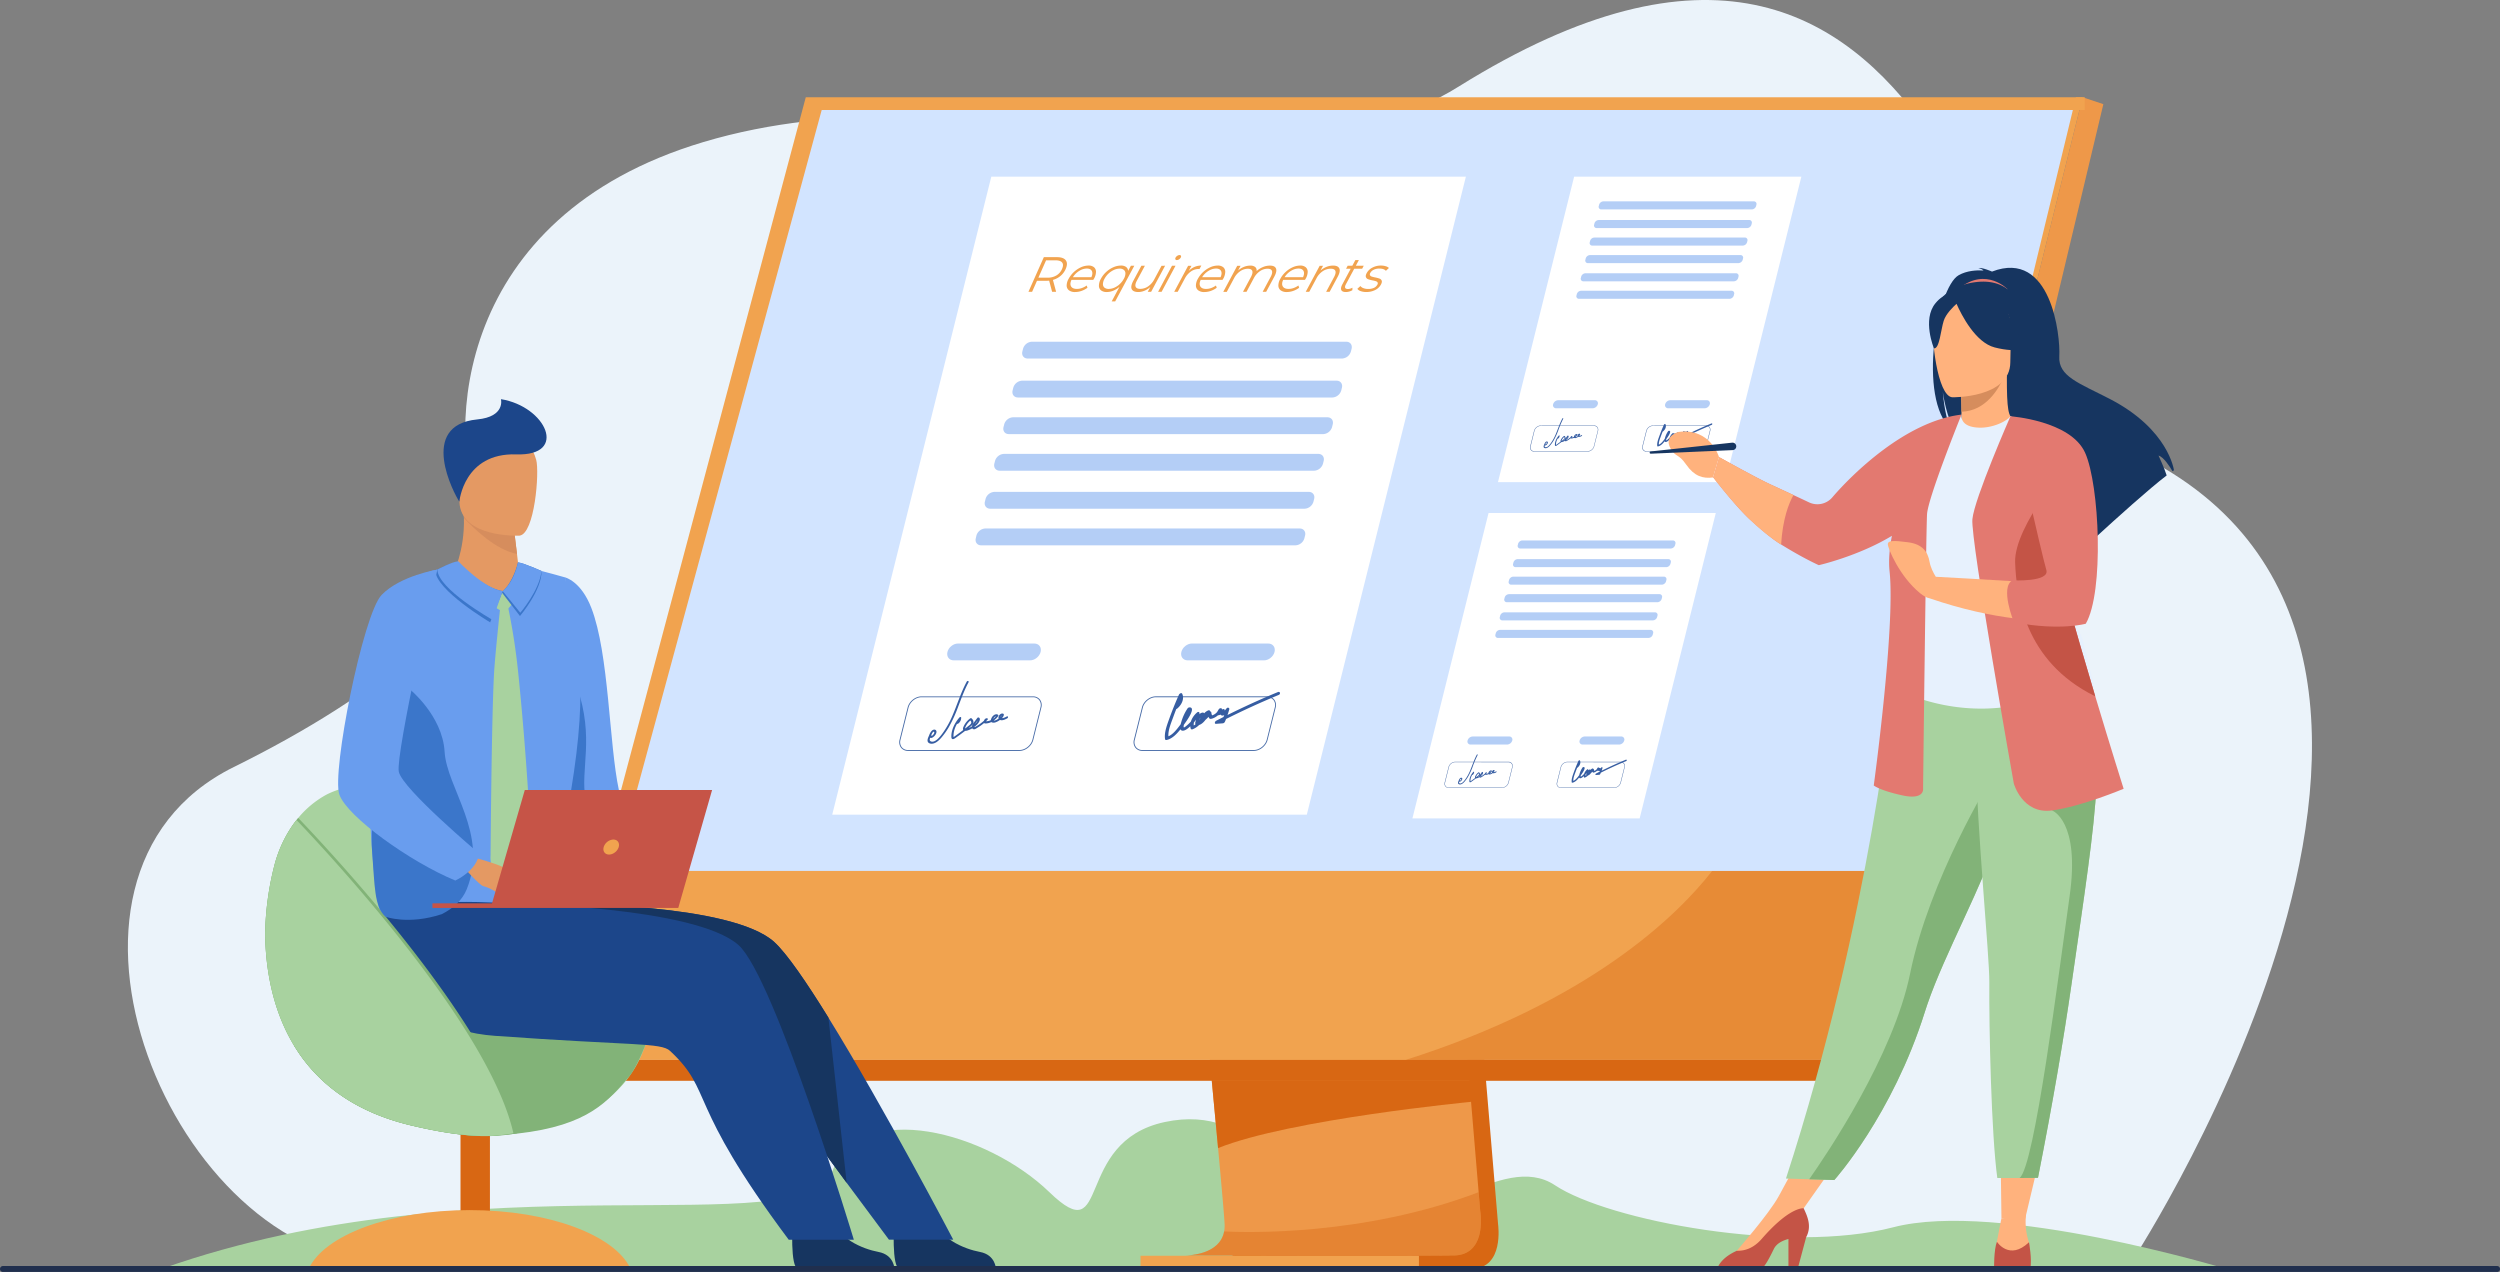 <svg xmlns="http://www.w3.org/2000/svg" viewBox="0 0 2526.66 1285.51"><rect x="0" y="0" width="2526.66" height="1285.51" fill="#808080" stroke="none"/><defs><style>.cls-1{fill:#ebf3fa;}.cls-2{fill:#a8d29f;}.cls-3,.cls-6{fill:#d86713;}.cls-4{fill:#ee9849;}.cls-5{fill:#f1a34f;}.cls-6{opacity:0.4;}.cls-7{fill:#d2e4ff;}.cls-8{fill:#fff;}.cls-9{opacity:0.5;}.cls-10{fill:#699dee;}.cls-11{fill:#476ba7;}.cls-12{fill:#365da2;}.cls-13{fill:#163560;}.cls-14{fill:#3b76ca;}.cls-15{fill:#82b378;}.cls-16{fill:#e49963;}.cls-17{fill:#1c468a;}.cls-18{fill:#c65447;}.cls-19{fill:#d68d5d;}.cls-20{fill:#ffb27d;}.cls-21{fill:#e37970;}.cls-22{fill:#e7f1fd;}.cls-23{fill:#5f9aa8;}.cls-24{fill:#c45446;}.cls-25{fill:#202f4e;}</style></defs><g id="Layer_2" data-name="Layer 2"><g id="Layer_1-2" data-name="Layer 1"><path class="cls-1" d="M2156,1272.65s423.29-649.61-26.1-827.27c-113.2-44.75-152.69-671.29-655.49-358-200,124.58-487.88-26.18-763.61,56.22-253.22,75.68-259,294-227,372.56,35,85.87-104.52,188.53-247.4,259C12.3,885.79,177.1,1274.49,388.82,1276.35S2156,1272.65,2156,1272.65Z"></path><path class="cls-2" d="M163.6,1282.29h2086s-230.23-69.6-336.13-41.94-287.91-6.55-341.89-42.45-131.22,51.79-201.6,29.94S1270.71,1114,1177.16,1134s-53.61,131.77-116.58,70.88-190-95.17-219.47-21S485.6,1168.59,163.6,1282.29Z"></path><path class="cls-3" d="M1452.06,499.72l62,737.72s6.5,44.72-26.76,44.8c-54.69.13-272.22,0-272.22,0s41.16-9.31,40.66-30.26c-.59-24.69-72.52-759.24-72.52-759.24Z"></path><path class="cls-4" d="M1469.26,1268.85c-53.26.68-261,0-271.79,0,4,0,35.3-.77,39.72-24.28a32.06,32.06,0,0,0,.52-6c0-4.6-2.55-33.79-6.65-78.27-3.67-39.89-8.61-92.06-14.14-149.8-21.43-223.78-51.73-531.18-51.73-531.18l268.8,7,44.08,524.2,8.61,102.31,7.73,92,1.62,19.18S1503.61,1268.42,1469.26,1268.85Z"></path><polygon class="cls-5" points="2104.84 98.28 1953.71 705.33 1933.02 788.47 1862.63 1071.21 554.93 1071.21 814.37 98.28 2104.84 98.28"></polygon><polygon class="cls-4" points="2104.84 98.28 2125.79 105.26 1890.48 1092.34 1862.63 1071.22 2104.84 98.28"></polygon><polygon class="cls-3" points="1890.48 1092.34 590.82 1092.34 554.93 1071.22 1862.63 1071.22 1890.48 1092.34"></polygon><rect class="cls-5" x="1152.68" y="1269.15" width="281.39" height="13.37"></rect><path class="cls-3" d="M1488.44,1091.91l-1.76,20.93-.07.77s-182.79,17.52-255.55,46.72c-1.84-20-4-43.09-6.39-68.42Z"></path><path class="cls-6" d="M1469.26,1268.85c-53.26.68-261,0-271.79,0,4,0,35.3-.77,39.72-24.28,21.39,1.1,140.37,4.9,257.22-39.69l1.62,19.18S1503.61,1268.42,1469.26,1268.85Z"></path><path class="cls-6" d="M1908.48,880.22l-47.55,191H1420.66c186.16-59.14,274.28-145.66,309.79-191Z"></path><polygon class="cls-7" points="2094.98 111.14 1908.48 880.22 621.47 880.22 830.47 111.14 2094.98 111.14"></polygon><polygon class="cls-5" points="605.56 880.22 621.47 880.22 618.29 891.94 602.89 890.2 605.56 880.22"></polygon><polygon class="cls-5" points="2106.93 98.27 2106.93 111.14 2094.98 111.14 2098.1 98.27 2106.93 98.27"></polygon><polygon class="cls-8" points="841.11 823.33 1320.75 823.33 1481.51 178.57 1001.87 178.57 841.11 823.33"></polygon><g class="cls-9"><path class="cls-10" d="M1010.38,475.74h317.73a9.83,9.83,0,0,0,9-7.16l.67-2.69c1-3.94-1.44-7.16-5.38-7.16H1014.62a9.81,9.81,0,0,0-9,7.16l-.67,2.69C1004,472.51,1006.44,475.74,1010.38,475.74Z"></path><path class="cls-10" d="M1038.65,362.36h317.73a9.8,9.8,0,0,0,8.94-7.16l.67-2.68c1-3.94-1.43-7.16-5.37-7.16H1042.88a9.81,9.81,0,0,0-8.94,7.16l-.67,2.68C1032.29,359.14,1034.71,362.36,1038.65,362.36Z"></path><path class="cls-10" d="M1028.83,401.74h317.73a9.82,9.82,0,0,0,9-7.16l.66-2.68c1-3.94-1.43-7.16-5.37-7.16H1033.07a9.81,9.81,0,0,0-9,7.16l-.67,2.68C1022.47,398.52,1024.89,401.74,1028.83,401.74Z"></path><path class="cls-10" d="M1019.6,438.74h317.74a9.81,9.81,0,0,0,8.94-7.16l.67-2.68c1-3.94-1.44-7.16-5.37-7.16H1023.84a9.8,9.8,0,0,0-8.94,7.16l-.67,2.68C1013.24,435.52,1015.66,438.74,1019.6,438.74Z"></path><path class="cls-10" d="M991.58,551.14h317.73a9.83,9.83,0,0,0,9-7.16l.67-2.69c1-3.94-1.44-7.16-5.38-7.16H995.82a9.81,9.81,0,0,0-9,7.16L986.2,544C985.22,547.91,987.64,551.14,991.58,551.14Z"></path><path class="cls-10" d="M1000.8,514.14h317.74a9.81,9.81,0,0,0,8.94-7.16l.67-2.69c1-3.93-1.44-7.16-5.37-7.16H1005a9.81,9.81,0,0,0-8.94,7.16l-.67,2.69C994.45,510.92,996.86,514.14,1000.8,514.14Z"></path><path class="cls-10" d="M963.93,667.4h77.17c4.68,0,9.46-3.83,10.63-8.51h0c1.16-4.67-1.71-8.5-6.39-8.5H968.17c-4.67,0-9.45,3.83-10.62,8.5h0C956.38,663.57,959.26,667.4,963.93,667.4Z"></path><path class="cls-10" d="M1200.35,667.4h77.17c4.67,0,9.45-3.83,10.62-8.51h0c1.17-4.67-1.71-8.5-6.38-8.5h-77.17c-4.68,0-9.46,3.83-10.63,8.5h0C1192.8,663.57,1195.67,667.4,1200.35,667.4Z"></path></g><path class="cls-11" d="M1030.32,758.92H917.78a8.81,8.81,0,0,1-7.14-3.25,9.31,9.31,0,0,1-1.44-8.16L917.31,715c1.54-6.17,7.81-11.19,14-11.19h112.54A8.81,8.81,0,0,1,1051,707a9.31,9.31,0,0,1,1.44,8.16l-8.11,32.55C1042.77,753.9,1036.5,758.92,1030.32,758.92Zm-99-54.24c-5.79,0-11.67,4.71-13.11,10.5l-8.12,32.55a8.43,8.43,0,0,0,1.29,7.39,7.91,7.91,0,0,0,6.42,2.89h112.54c5.79,0,11.67-4.71,13.11-10.5l8.12-32.54a8.42,8.42,0,0,0-1.29-7.39,7.9,7.9,0,0,0-6.42-2.9Z"></path><path class="cls-11" d="M1267.13,758.92H1154.59a8.79,8.79,0,0,1-7.13-3.25,9.28,9.28,0,0,1-1.45-8.16l8.11-32.54c1.54-6.17,7.82-11.19,14-11.19h112.55a8.79,8.79,0,0,1,7.13,3.24,9.31,9.31,0,0,1,1.45,8.16l-8.12,32.55C1279.59,753.9,1273.31,758.92,1267.13,758.92Zm-99-54.24c-5.78,0-11.67,4.71-13.11,10.5l-8.11,32.55a8.43,8.43,0,0,0,1.28,7.39,7.92,7.92,0,0,0,6.42,2.89h112.54c5.79,0,11.67-4.71,13.12-10.5l8.11-32.54a8.42,8.42,0,0,0-1.28-7.39,7.9,7.9,0,0,0-6.42-2.9Z"></path><path class="cls-12" d="M1291.5,699.46q-25.63,10.59-50.9,23.15c.67-1.89,1.27-3.77,1.8-5.66.42-1.52-1.62-2.53-2.89-.86-.56.74-1.15,1.44-1.78,2.12.42-1.36-1.18-2.12-2.56-1.12a2.43,2.43,0,0,0-.25.2c.66-1.82-2.18-2.1-3.24-.33l-1.58,2.64A11,11,0,0,1,1225,723a8.39,8.39,0,0,1-.75-2.83A1.25,1.25,0,0,0,1223,719c0-.93-.87-1.48-2.11-.93a11.66,11.66,0,0,0-3.88,2.86c-.84-1.58-3.54-.45-5,1.06l.12-.25c.68-1.47-.59-3.13-2.3-1.66a20.65,20.65,0,0,0-6.29,9.22,37.17,37.17,0,0,1-3.22,3.18c-.56.48-3.17,2.89-3.77,2.68s-.27-1.69,0-2.75l.28-.39c2.16-3,12.62-17.23,5.25-17.1a2.63,2.63,0,0,0-2,1.25,48.83,48.83,0,0,0-6,12.86c-.24.84-.58,1.91-.85,3-.22.29-.43.58-.65.86-2.93,3.84-7,9.37-11.71,11.26-.44-6,2.59-13.11,4.88-19.42,1-2.72,2-5.43,3.09-8.15a2.18,2.18,0,0,0,1-.53c5.12-4.31,7.21-10.7,4.89-15-.66-1.24-2.71-.11-3.29,1.2q-5.3,11.88-9.6,23.83c-2.53,7.06-5.4,14.52-4.35,21,.11.69.92,1,1.66.78,5.41-1.17,10.12-6,13.92-10.79a2.22,2.22,0,0,0,1.48,1.31c2.51.75,6-2,8.42-4.39a10.43,10.43,0,0,0,.44,2.38c.27.82,1.13,1,2.13.6a19.39,19.39,0,0,0,6.37-4.25c2.44-.75,4.58-2.77,6.37-5.11a35.68,35.68,0,0,0,3.14-3.13,4.94,4.94,0,0,0,.87,1.6c.92,1,3.24.1,4.72-.58a15.85,15.85,0,0,0,3.89-2.55,7.82,7.82,0,0,0,2.68-.73,2.32,2.32,0,0,0,.63.66,2.77,2.77,0,0,0,3.09-.29c-.24.68-.49,1.37-.75,2.06q-3.68,1.84-7.35,3.75c-1.61.83-2,3.3-.18,3.16l6.74-.51a2.68,2.68,0,0,0,2.26-1.7c.4-.9.77-1.8,1.14-2.7q26.37-13.22,53.21-24.31C1294.54,701.45,1293.78,698.52,1291.5,699.46Zm-78.32,25.86a11.1,11.1,0,0,1-.55,1.41c-.16.31-.33.63-.51.94A11.72,11.72,0,0,1,1213.18,725.32Zm-5,4.21a4.27,4.27,0,0,0,0,2.57,17,17,0,0,1-1.69,1.11,9.9,9.9,0,0,1,.19-3.14c.78-.92,1.51-1.87,2.19-2.84A18.3,18.3,0,0,0,1208.23,729.53Z"></path><path class="cls-12" d="M977,689c-6.05,11.25-9.44,22.79-14.36,34.18a91,91,0,0,1-8.88,16.32c-2.55,3.65-8.12,11.57-12.83,9.86-1.18-.43-1.5-1.44-1.12-2.81.08-.31.19-.62.3-.93a2.59,2.59,0,0,0,2.44-.29,8.77,8.77,0,0,0,3.48-3.87c.71-1.53.59-3.12-.64-3.8s-2.7-.07-3.84,1.08a12.82,12.82,0,0,0-2.46,4.35c-.76,1.79-1.77,3.74-1.66,5.47.17,2.6,3,3.52,5.71,2.92,3.33-.73,6.28-3.64,8.52-6.29a73.42,73.42,0,0,0,7-9.84,136.29,136.29,0,0,0,9.74-21.19c3.16-8.22,6.12-16.51,10.47-24.6C979.51,688.22,977.67,687.66,977,689Zm-32.76,51.07c.21.8-.56,1.84-1.19,2.57a4,4,0,0,1-.72.71,2.62,2.62,0,0,1-.51.3l-.16,0a.68.68,0,0,0-.63-.36c.26-.59.54-1.18.81-1.74C942.18,740.73,943.76,738.38,944.19,740.05Z"></path><path class="cls-12" d="M1017.48,724.12a13.51,13.51,0,0,1-3.84,1.6,4,4,0,0,1-1,0,6.11,6.11,0,0,0,1.9-3c.22-1.63-1.57-2-3.1-1.17a4.66,4.66,0,0,0-2.32,3.51,2.28,2.28,0,0,0,.18,1.16c-1.31,1-3.57,2.25-5,2a18,18,0,0,0,4.57-4.51.93.93,0,0,0,.06-1c-.77-1-2.32-1.08-3.84-.3a7.73,7.73,0,0,0-3.3,4,5.92,5.92,0,0,0-.42,1.46,11.55,11.55,0,0,1-4.88,1.1v0c.51-.47,1-1,1.51-1.45.74-.74.29-1.49-.39-1.58-1.54-.21-2.69,1.11-3.14,2.45a46.22,46.22,0,0,1-7.73,5.6c-.68.39-1.61,1.19-2.07.69a23.74,23.74,0,0,0,3.14-2.78c1.86-2,3.7-5.46,1.5-6.67a1.29,1.29,0,0,0-1.56.38l-2.9,3.85a16.82,16.82,0,0,0-2.23,3.46,4.71,4.71,0,0,0-.32,1.21,20.65,20.65,0,0,1-3.06,1.58l-.26.11,1.7-1.37c1.6-1.3,3-2.83,3.13-4.64s-1-2.88-2-3.88c-.27-.28-.92-.14-1.33.16a21,21,0,0,0-6.87,8.83,3.46,3.46,0,0,0-.1,2.89q-4.12,3.15-8.35,6.15c-.3.21-1,.87-1.32.77s-.16-.73-.16-1a21.12,21.12,0,0,1,.13-2.36,23.58,23.58,0,0,1,1.29-5.29,28.13,28.13,0,0,1,2.15-4.56,1.13,1.13,0,0,0,1.17-.22,7.18,7.18,0,0,0,3-6.11c-.07-.74-1.26-.63-1.82,0-5.24,6-8.37,13.35-8.09,19.76.07,1.42.71,2.61,2.6,1.82a13.7,13.7,0,0,0,2.46-1.58c1-.73,2.06-1.47,3.08-2.22q2.88-2.1,5.72-4.28a9.59,9.59,0,0,0,3.39-.76,22.53,22.53,0,0,0,3.91-1.87,1.94,1.94,0,0,0,2.05,1c1-.1,2.46-1.15,3.42-1.73,1.14-.69,2.27-1.42,3.36-2.2s2.1-1.57,3.1-2.41c.23.32.63.42,1.32.44a11.69,11.69,0,0,0,2.89-.32,14.89,14.89,0,0,0,3.12-1.1,1.79,1.79,0,0,0,.51.36,5.66,5.66,0,0,0,4.22-.26,16,16,0,0,0,4-2.24,3.74,3.74,0,0,0,1.17.31c2,.22,4.14-.83,6.15-1.89C1019.32,725.21,1018.87,723.39,1017.48,724.12Zm-41.17,9.54a17.91,17.91,0,0,1,4.38-5.44c.78.86,1.48,2,.42,3.42a12.76,12.76,0,0,1-2.27,2c-.86.69-1.73,1.38-2.61,2.06l-.69.53C975.24,735.63,976,734.3,976.31,733.66Zm11.82-5.55a8.71,8.71,0,0,1-2.26,3.24l-.43.4C986.23,730.51,987.19,729.3,988.13,728.11Zm18.39-4.17a14.21,14.21,0,0,1-2.68,2.52C1004.39,725.25,1005.67,723.87,1006.52,723.94Zm5.05-.06c.13-.21.73-.88.63-.42a3.53,3.53,0,0,1-.85,1A1.54,1.54,0,0,1,1011.57,723.88Z"></path><path class="cls-5" d="M1063.32,294.89l-3-11.25a27.16,27.16,0,0,1-2.87.15h-9.4l-4.93,11.1h-3.7l15.55-35h13.1q6.71,0,9.08,3.2t-.11,8.8a19.19,19.19,0,0,1-5.15,6.93,20.39,20.39,0,0,1-7.74,4.07l3.22,12Zm4.41-16.55a14,14,0,0,0,5.61-6.45c1.26-2.83,1.31-5,.15-6.52s-3.47-2.28-6.94-2.28h-9.3l-7.8,17.55h9.3A17,17,0,0,0,1067.73,278.34Z"></path><path class="cls-5" d="M1104.92,282.84h-22c-1.26,2.73-1.4,4.94-.4,6.63s3,2.52,5.85,2.52a15.18,15.18,0,0,0,5-.87,20.28,20.28,0,0,0,4.93-2.58l.76,2.3a22.52,22.52,0,0,1-6.09,3.2,19.62,19.62,0,0,1-6.36,1.1,9.93,9.93,0,0,1-6.25-1.72,6.06,6.06,0,0,1-2.32-4.78,13.94,13.94,0,0,1,2-6.9,26.93,26.93,0,0,1,12.52-11.65,18.46,18.46,0,0,1,7.49-1.7,8.41,8.41,0,0,1,5.63,1.7,6,6,0,0,1,2,4.73,14.77,14.77,0,0,1-2.06,6.92Zm-14.26-9a19.57,19.57,0,0,0-6.32,6.32H1103q1.74-3.9.47-6.32t-5.13-2.43A14.36,14.36,0,0,0,1090.66,273.87Z"></path><path class="cls-5" d="M1146.39,268.59l-19.29,36h-3.55l7.85-14.65a23.4,23.4,0,0,1-6.3,3.88,17.34,17.34,0,0,1-6.49,1.32,9.11,9.11,0,0,1-5.83-1.67,5.92,5.92,0,0,1-2.14-4.73,14.59,14.59,0,0,1,2-7,26,26,0,0,1,5.43-6.95,25.58,25.58,0,0,1,7.23-4.72,19.13,19.13,0,0,1,7.6-1.68,8.49,8.49,0,0,1,5.17,1.4,5.25,5.25,0,0,1,2.08,4l2.79-5.2Zm-20.13,22.13a19.46,19.46,0,0,0,5.44-3.63,20.39,20.39,0,0,0,4.14-5.35,11.26,11.26,0,0,0,1.58-5.32,4.6,4.6,0,0,0-1.56-3.63,6.37,6.37,0,0,0-4.27-1.3,14,14,0,0,0-5.73,1.3,20.69,20.69,0,0,0-9.57,8.95,11.44,11.44,0,0,0-1.59,5.35,4.48,4.48,0,0,0,1.56,3.63,6.62,6.62,0,0,0,4.34,1.27A14.06,14.06,0,0,0,1126.26,290.72Z"></path><path class="cls-5" d="M1177.51,268.59l-14.09,26.3H1160l2.57-4.8a21,21,0,0,1-5.85,3.73,16.24,16.24,0,0,1-6.31,1.32c-3.43,0-5.63-1-6.58-2.87s-.44-4.73,1.54-8.43l8.17-15.25h3.55l-8,14.9q-2.24,4.15-1.33,6.3c.6,1.43,2.16,2.15,4.7,2.15a14,14,0,0,0,7.9-2.52,19.29,19.29,0,0,0,6.17-7l7.39-13.8Z"></path><path class="cls-5" d="M1187.93,262.09a2,2,0,0,1,.22-1.8,4.76,4.76,0,0,1,1.69-1.75,4.08,4.08,0,0,1,2.25-.75,1.46,1.46,0,0,1,1.46.73,1.82,1.82,0,0,1-.18,1.72,5,5,0,0,1-1.74,1.85,4.13,4.13,0,0,1-2.25.75A1.43,1.43,0,0,1,1187.93,262.09Zm-3.43,6.5h3.55L1174,294.89h-3.55Z"></path><path class="cls-5" d="M1207.3,269.74a17.4,17.4,0,0,1,6.85-1.35l-1.85,3.45-.83,0a13.67,13.67,0,0,0-7.86,2.55,19.7,19.7,0,0,0-6.18,7.15l-7.18,13.4h-3.55l14.09-26.3h3.4l-2.76,5.15A18.52,18.52,0,0,1,1207.3,269.74Z"></path><path class="cls-5" d="M1235.52,282.84h-22q-1.9,4.1-.4,6.63T1219,292a15.18,15.18,0,0,0,5-.87,20.47,20.47,0,0,0,4.93-2.58l.76,2.3a22.52,22.52,0,0,1-6.09,3.2,19.62,19.62,0,0,1-6.36,1.1,9.91,9.91,0,0,1-6.25-1.72,6.06,6.06,0,0,1-2.32-4.78,13.74,13.74,0,0,1,2-6.9,26.93,26.93,0,0,1,12.52-11.65,18.42,18.42,0,0,1,7.48-1.7,8.43,8.43,0,0,1,5.64,1.7,6,6,0,0,1,2,4.73,14.77,14.77,0,0,1-2.06,6.92Zm-14.27-9a19.64,19.64,0,0,0-6.31,6.32h18.65q1.74-3.9.46-6.32c-.85-1.62-2.55-2.43-5.12-2.43A14.42,14.42,0,0,0,1221.25,273.87Z"></path><path class="cls-5" d="M1289.54,271.24q1.31,2.85-1.67,8.4l-8.18,15.25h-3.55l8-14.9c1.46-2.73,1.92-4.82,1.37-6.25s-2-2.15-4.42-2.15a13.59,13.59,0,0,0-7.8,2.53,19.16,19.16,0,0,0-6.09,7l-7.39,13.8h-3.56l8-14.9c1.46-2.73,1.92-4.82,1.37-6.25s-2-2.15-4.47-2.15a13.64,13.64,0,0,0-7.78,2.53,19.11,19.11,0,0,0-6.11,7l-7.4,13.8h-3.55l14.1-26.3h3.4l-2.57,4.8a20.28,20.28,0,0,1,5.88-3.7,16.92,16.92,0,0,1,6.45-1.3,7.61,7.61,0,0,1,5,1.4,4.47,4.47,0,0,1,1.4,4.15,22,22,0,0,1,6.36-4.07,17.88,17.88,0,0,1,7-1.48Q1288.25,268.39,1289.54,271.24Z"></path><path class="cls-5" d="M1318.87,282.84h-22q-1.9,4.1-.4,6.63t5.85,2.52a15.12,15.12,0,0,0,5-.87,20.1,20.1,0,0,0,4.93-2.58l.77,2.3a22.81,22.81,0,0,1-6.09,3.2,19.62,19.62,0,0,1-6.36,1.1,9.91,9.91,0,0,1-6.25-1.72,6.06,6.06,0,0,1-2.32-4.78,13.74,13.74,0,0,1,2-6.9,25.81,25.81,0,0,1,5.37-6.9,26.21,26.21,0,0,1,7.15-4.75,18.42,18.42,0,0,1,7.48-1.7,8.43,8.43,0,0,1,5.64,1.7,6,6,0,0,1,2,4.73,14.77,14.77,0,0,1-2.06,6.92Zm-14.27-9a19.64,19.64,0,0,0-6.31,6.32h18.65q1.74-3.9.46-6.32t-5.12-2.43A14.39,14.39,0,0,0,1304.6,273.87Z"></path><path class="cls-5" d="M1353.58,271.27q1.38,2.87-1.56,8.37l-8.18,15.25h-3.55l8-14.9c1.46-2.73,1.9-4.82,1.3-6.25s-2.17-2.15-4.7-2.15a14.4,14.4,0,0,0-8.08,2.53,18.73,18.73,0,0,0-6.21,7l-7.4,13.8h-3.55l14.1-26.3h3.4l-2.6,4.85a20.84,20.84,0,0,1,6-3.72,17.61,17.61,0,0,1,6.68-1.33Q1352.21,268.39,1353.58,271.27Z"></path><path class="cls-5" d="M1366.78,293.29a12.94,12.94,0,0,1-6.54,1.85q-3.71,0-4.63-2c-.62-1.33-.28-3.22,1-5.65l8.52-15.9h-4.7l1.61-3h4.7l3.08-5.75h3.55l-3.08,5.75h8l-1.61,3h-8l-8.41,15.7c-.84,1.57-1.09,2.76-.74,3.58s1.25,1.22,2.71,1.22a8.49,8.49,0,0,0,2.32-.35,10.22,10.22,0,0,0,2.31-1Z"></path><path class="cls-5" d="M1375.15,294.22a6.63,6.63,0,0,1-3.33-2.33l3.1-2.8a6.66,6.66,0,0,0,3,2.13,12.73,12.73,0,0,0,4.76.82,13.59,13.59,0,0,0,5.92-1.12,7.34,7.34,0,0,0,3.43-3.18,2.26,2.26,0,0,0,.27-2.27,3.15,3.15,0,0,0-1.73-1.25,23.65,23.65,0,0,0-3.41-.83,30.54,30.54,0,0,1-4.49-1.22,3.61,3.61,0,0,1-2.19-2.13q-.57-1.5.85-4.15a13.41,13.41,0,0,1,5.64-5.4,18.15,18.15,0,0,1,8.78-2.1,16,16,0,0,1,4.74.68,7.58,7.58,0,0,1,3.25,1.77l-3.08,2.85q-2-2.25-6.54-2.25a12.65,12.65,0,0,0-5.77,1.2,7.64,7.64,0,0,0-3.42,3.15,2.53,2.53,0,0,0-.31,2.4,3,3,0,0,0,1.72,1.33,27.79,27.79,0,0,0,3.53.87,31.84,31.84,0,0,1,4.41,1.2,3.52,3.52,0,0,1,2.15,2.05c.38,1,.11,2.3-.8,4a13.06,13.06,0,0,1-5.81,5.48,19.59,19.59,0,0,1-9.06,2A15.88,15.88,0,0,1,1375.15,294.22Z"></path><polygon class="cls-8" points="1513.94 487.28 1743.59 487.28 1820.56 178.57 1590.91 178.57 1513.94 487.28"></polygon><g class="cls-9"><path class="cls-10" d="M1604.87,265.93H1757a4.7,4.7,0,0,0,4.29-3.42l.32-1.29a2.6,2.6,0,0,0-2.58-3.43H1606.9a4.7,4.7,0,0,0-4.28,3.43l-.32,1.29A2.59,2.59,0,0,0,1604.87,265.93Z"></path><path class="cls-10" d="M1618.41,211.65h152.13a4.7,4.7,0,0,0,4.28-3.43l.32-1.28a2.6,2.6,0,0,0-2.57-3.43H1620.44a4.7,4.7,0,0,0-4.29,3.43l-.32,1.28A2.6,2.6,0,0,0,1618.41,211.65Z"></path><path class="cls-10" d="M1613.71,230.51h152.13a4.71,4.71,0,0,0,4.28-3.43l.32-1.29a2.6,2.6,0,0,0-2.57-3.43H1615.73a4.71,4.71,0,0,0-4.28,3.43l-.32,1.29A2.6,2.6,0,0,0,1613.71,230.51Z"></path><path class="cls-10" d="M1609.29,248.22h152.13a4.69,4.69,0,0,0,4.28-3.43l.32-1.28a2.59,2.59,0,0,0-2.57-3.43H1611.32a4.71,4.71,0,0,0-4.29,3.43l-.32,1.28A2.6,2.6,0,0,0,1609.29,248.22Z"></path><path class="cls-10" d="M1595.87,302H1748a4.7,4.7,0,0,0,4.29-3.42l.32-1.29a2.6,2.6,0,0,0-2.58-3.43H1597.9a4.7,4.7,0,0,0-4.28,3.43l-.32,1.29A2.59,2.59,0,0,0,1595.87,302Z"></path><path class="cls-10" d="M1600.29,284.32h152.13a4.7,4.7,0,0,0,4.28-3.43l.32-1.28a2.59,2.59,0,0,0-2.57-3.43H1602.32a4.7,4.7,0,0,0-4.29,3.43l-.32,1.28A2.6,2.6,0,0,0,1600.29,284.32Z"></path><path class="cls-10" d="M1572.74,412.62h37a5.58,5.58,0,0,0,5.09-4.07h0a3.08,3.08,0,0,0-3.06-4.07h-37a5.57,5.57,0,0,0-5.08,4.07h0A3.08,3.08,0,0,0,1572.74,412.62Z"></path><path class="cls-10" d="M1685.94,412.62h37a5.56,5.56,0,0,0,5.08-4.07h0a3.08,3.08,0,0,0-3-4.07h-37a5.58,5.58,0,0,0-5.09,4.07h0A3.08,3.08,0,0,0,1685.94,412.62Z"></path></g><path class="cls-11" d="M1604.53,456.44h-53.89a4.2,4.2,0,0,1-3.41-1.55,4.48,4.48,0,0,1-.7-3.91l3.89-15.58a7.33,7.33,0,0,1,6.7-5.36H1611a4.22,4.22,0,0,1,3.42,1.55,4.47,4.47,0,0,1,.69,3.91l-3.88,15.58A7.33,7.33,0,0,1,1604.53,456.44Zm-47.41-26a6.88,6.88,0,0,0-6.28,5L1547,451.08a4.06,4.06,0,0,0,.62,3.54,3.8,3.8,0,0,0,3.07,1.39h53.89a6.88,6.88,0,0,0,6.28-5l3.88-15.58a4,4,0,0,0-.61-3.54,3.78,3.78,0,0,0-3.08-1.39Z"></path><path class="cls-11" d="M1717.92,456.44H1664a4.2,4.2,0,0,1-3.41-1.55,4.45,4.45,0,0,1-.7-3.91l3.89-15.58a7.32,7.32,0,0,1,6.7-5.36h53.88a4.23,4.23,0,0,1,3.42,1.55,4.47,4.47,0,0,1,.69,3.91l-3.88,15.58A7.34,7.34,0,0,1,1717.92,456.44Zm-47.41-26a6.87,6.87,0,0,0-6.28,5l-3.89,15.58a4.06,4.06,0,0,0,.62,3.54A3.78,3.78,0,0,0,1664,456h53.89a6.89,6.89,0,0,0,6.28-5l3.88-15.58a4,4,0,0,0-.61-3.54,3.79,3.79,0,0,0-3.08-1.39Z"></path><path class="cls-12" d="M1729.58,428q-12.27,5.07-24.37,11.09c.32-.91.61-1.81.86-2.71.21-.73-.77-1.21-1.38-.42a12.09,12.09,0,0,1-.85,1c.2-.65-.57-1-1.23-.54l-.12.1c.32-.87-1-1-1.55-.16l-.75,1.27a5.31,5.31,0,0,1-2.44,1.62,4,4,0,0,1-.36-1.35.61.61,0,0,0-.63-.58c0-.44-.42-.71-1-.44a5.39,5.39,0,0,0-1.85,1.37c-.41-.76-1.7-.22-2.4.51l.06-.13c.33-.7-.28-1.49-1.1-.79a9.88,9.88,0,0,0-3,4.42,18.56,18.56,0,0,1-1.55,1.52c-.26.23-1.51,1.38-1.8,1.28s-.13-.81,0-1.32l.13-.18c1-1.45,6-8.25,2.52-8.19a1.25,1.25,0,0,0-1,.6,23.1,23.1,0,0,0-2.89,6.16c-.12.4-.28.91-.41,1.45l-.31.42c-1.4,1.83-3.34,4.48-5.61,5.39-.21-2.88,1.24-6.28,2.34-9.3.47-1.3,1-2.6,1.48-3.9a1.12,1.12,0,0,0,.49-.26c2.45-2.06,3.45-5.12,2.34-7.18-.32-.59-1.3-.06-1.58.57q-2.53,5.69-4.59,11.41c-1.22,3.38-2.59,7-2.09,10.08.06.33.44.45.8.37,2.59-.56,4.84-2.87,6.66-5.16a1.08,1.08,0,0,0,.71.62c1.2.36,2.85-1,4-2.1a4.89,4.89,0,0,0,.22,1.14c.12.39.53.48,1,.29a9.39,9.39,0,0,0,3.05-2,6.51,6.51,0,0,0,3-2.45,15.17,15.17,0,0,0,1.5-1.5,2.38,2.38,0,0,0,.42.77c.44.5,1.55.05,2.26-.28a7.53,7.53,0,0,0,1.87-1.22,3.5,3.5,0,0,0,1.28-.35,1,1,0,0,0,.3.32,1.32,1.32,0,0,0,1.48-.14c-.12.33-.23.66-.36,1l-3.52,1.79c-.77.4-1,1.58-.08,1.52l3.22-.25a1.27,1.27,0,0,0,1.08-.81c.19-.43.38-.86.55-1.3q12.63-6.31,25.48-11.63C1731,428.93,1730.67,427.52,1729.58,428Zm-37.5,12.38a5.6,5.6,0,0,1-.26.68c-.07.15-.16.3-.24.45A5.91,5.91,0,0,1,1692.08,440.35Zm-2.37,2a2.07,2.07,0,0,0,0,1.23,8.67,8.67,0,0,1-.81.53,4.79,4.79,0,0,1,.09-1.5,16.49,16.49,0,0,0,1-1.36A9.28,9.28,0,0,0,1689.71,442.37Z"></path><path class="cls-12" d="M1579,423c-2.9,5.38-4.52,10.91-6.88,16.36a44.47,44.47,0,0,1-4.25,7.81c-1.22,1.75-3.89,5.55-6.14,4.72-.57-.2-.72-.68-.54-1.34,0-.15.09-.3.14-.45a1.21,1.21,0,0,0,1.17-.13,4.21,4.21,0,0,0,1.67-1.86c.34-.73.28-1.49-.31-1.82a1.68,1.68,0,0,0-1.84.52,6.1,6.1,0,0,0-1.17,2.08,6.43,6.43,0,0,0-.8,2.62c.08,1.25,1.42,1.69,2.74,1.4,1.59-.35,3-1.74,4.07-3a35.52,35.52,0,0,0,3.35-4.71,65.85,65.85,0,0,0,4.66-10.15,99.77,99.77,0,0,1,5-11.78C1580.2,422.59,1579.32,422.32,1579,423Zm-15.69,24.45c.1.38-.27.88-.57,1.23a2.19,2.19,0,0,1-.34.34,1.23,1.23,0,0,1-.25.14l-.07,0a.33.33,0,0,0-.31-.17c.13-.29.26-.57.39-.83S1563.09,446.61,1563.29,447.41Z"></path><path class="cls-12" d="M1598.38,439.78a6.19,6.19,0,0,1-1.84.76,1.47,1.47,0,0,1-.47,0,2.92,2.92,0,0,0,.91-1.43c.11-.78-.75-1-1.48-.56a2.22,2.22,0,0,0-1.11,1.68,1.12,1.12,0,0,0,.09.56,4,4,0,0,1-2.38.95,8.65,8.65,0,0,0,2.19-2.16.46.46,0,0,0,0-.49,1.45,1.45,0,0,0-1.84-.14,3.65,3.65,0,0,0-1.58,1.9,2.48,2.48,0,0,0-.2.7,5.63,5.63,0,0,1-2.34.53v0c.25-.22.49-.46.72-.69s.14-.71-.18-.76a1.51,1.51,0,0,0-1.51,1.18,23.08,23.08,0,0,1-3.7,2.68c-.32.18-.77.57-1,.32a10.5,10.5,0,0,0,1.5-1.32c.89-.94,1.78-2.62.72-3.2a.64.64,0,0,0-.75.18l-1.38,1.85a7.62,7.62,0,0,0-1.07,1.65,2.07,2.07,0,0,0-.15.58,10.26,10.26,0,0,1-1.47.76l-.13.05.82-.65a3.42,3.42,0,0,0,1.5-2.22,2.47,2.47,0,0,0-1-1.86c-.13-.13-.44-.07-.63.07a10,10,0,0,0-3.29,4.23,1.6,1.6,0,0,0-.05,1.38q-2,1.51-4,2.95c-.14.1-.49.42-.63.37s-.08-.35-.08-.49a8.68,8.68,0,0,1,.07-1.13,10.83,10.83,0,0,1,.61-2.53,14.46,14.46,0,0,1,1-2.19.53.53,0,0,0,.56-.1,3.45,3.45,0,0,0,1.42-2.92c0-.36-.6-.31-.87,0-2.51,2.85-4,6.38-3.87,9.45,0,.68.34,1.25,1.24.87a5.88,5.88,0,0,0,1.18-.75c.5-.35,1-.71,1.47-1.06.92-.68,1.84-1.36,2.74-2a4.68,4.68,0,0,0,1.63-.37,11.37,11.37,0,0,0,1.87-.89.93.93,0,0,0,1,.47,5.18,5.18,0,0,0,1.64-.83c.55-.33,1.08-.68,1.61-1.06s1-.75,1.48-1.15c.11.16.3.2.63.21a5.58,5.58,0,0,0,1.39-.15,7.81,7.81,0,0,0,1.49-.53.81.81,0,0,0,.24.17,2.66,2.66,0,0,0,2-.12,7.64,7.64,0,0,0,1.9-1.07,1.72,1.72,0,0,0,.56.15,5.6,5.6,0,0,0,2.95-.91C1599.26,440.3,1599.05,439.43,1598.38,439.78Zm-19.71,4.57a8.7,8.7,0,0,1,2.09-2.61,1.17,1.17,0,0,1,.21,1.64,6.25,6.25,0,0,1-1.09,1l-1.25,1-.33.26C1578.16,445.29,1578.51,444.65,1578.67,444.35Zm5.66-2.66a4.16,4.16,0,0,1-1.09,1.55,1.8,1.8,0,0,1-.2.19C1583.42,442.84,1583.88,442.26,1584.33,441.69Zm8.8-2a6.66,6.66,0,0,1-1.28,1.21C1592.11,440.32,1592.73,439.66,1593.13,439.69Zm2.42,0c.06-.1.35-.42.3-.2s-.24.34-.4.51A.75.75,0,0,1,1595.55,439.66Z"></path><polygon class="cls-8" points="1427.47 827.15 1657.13 827.15 1734.1 518.44 1504.44 518.44 1427.47 827.15"></polygon><g class="cls-9"><path class="cls-10" d="M1523,608.64h152.13a4.7,4.7,0,0,0,4.28-3.43l.32-1.28a2.6,2.6,0,0,0-2.57-3.43H1525a4.7,4.7,0,0,0-4.29,3.43l-.32,1.28A2.6,2.6,0,0,0,1523,608.64Z"></path><path class="cls-10" d="M1536.52,554.36h152.13a4.71,4.71,0,0,0,4.29-3.43l.32-1.29a2.6,2.6,0,0,0-2.58-3.43H1538.55a4.71,4.71,0,0,0-4.28,3.43l-.32,1.29A2.6,2.6,0,0,0,1536.52,554.36Z"></path><path class="cls-10" d="M1531.82,573.21H1684a4.69,4.69,0,0,0,4.28-3.42l.33-1.29a2.6,2.6,0,0,0-2.58-3.43H1533.85a4.69,4.69,0,0,0-4.28,3.43l-.32,1.29A2.59,2.59,0,0,0,1531.82,573.21Z"></path><path class="cls-10" d="M1527.4,590.93h152.13a4.71,4.71,0,0,0,4.29-3.43l.32-1.29a2.59,2.59,0,0,0-2.57-3.42H1529.43a4.7,4.7,0,0,0-4.28,3.42l-.32,1.29A2.6,2.6,0,0,0,1527.4,590.93Z"></path><path class="cls-10" d="M1514,644.74h152.13a4.7,4.7,0,0,0,4.28-3.43l.32-1.28a2.6,2.6,0,0,0-2.57-3.43H1516a4.7,4.7,0,0,0-4.29,3.43l-.32,1.28A2.6,2.6,0,0,0,1514,644.74Z"></path><path class="cls-10" d="M1518.4,627h152.13a4.7,4.7,0,0,0,4.29-3.43l.32-1.29a2.59,2.59,0,0,0-2.58-3.42H1520.43a4.7,4.7,0,0,0-4.28,3.42l-.32,1.29A2.6,2.6,0,0,0,1518.4,627Z"></path><path class="cls-10" d="M1486.28,752.49h37a5.58,5.58,0,0,0,5.09-4.07h0a3.08,3.08,0,0,0-3.06-4.07h-37a5.56,5.56,0,0,0-5.08,4.07h0A3.08,3.08,0,0,0,1486.28,752.49Z"></path><path class="cls-10" d="M1599.48,752.49h37a5.57,5.57,0,0,0,5.08-4.07h0a3.08,3.08,0,0,0-3-4.07h-37a5.58,5.58,0,0,0-5.09,4.07h0A3.08,3.08,0,0,0,1599.48,752.49Z"></path></g><path class="cls-11" d="M1518.07,796.31h-53.89a4.2,4.2,0,0,1-3.41-1.55,4.44,4.44,0,0,1-.7-3.91l3.89-15.58a7.32,7.32,0,0,1,6.7-5.36h53.88a4.23,4.23,0,0,1,3.42,1.55,4.48,4.48,0,0,1,.69,3.91L1524.77,791A7.34,7.34,0,0,1,1518.07,796.31Zm-47.41-26a6.88,6.88,0,0,0-6.28,5L1460.49,791a4.06,4.06,0,0,0,.62,3.54,3.77,3.77,0,0,0,3.07,1.39h53.89a6.89,6.89,0,0,0,6.28-5l3.88-15.58a4,4,0,0,0-.61-3.54,3.8,3.8,0,0,0-3.08-1.39Z"></path><path class="cls-11" d="M1631.45,796.31h-53.88a4.23,4.23,0,0,1-3.42-1.55,4.47,4.47,0,0,1-.69-3.91l3.88-15.58a7.34,7.34,0,0,1,6.7-5.36h53.89a4.23,4.23,0,0,1,3.42,1.55,4.48,4.48,0,0,1,.69,3.91L1638.15,791A7.32,7.32,0,0,1,1631.45,796.31Zm-47.41-26a6.89,6.89,0,0,0-6.28,5L1573.88,791a4,4,0,0,0,.61,3.54,3.79,3.79,0,0,0,3.08,1.39h53.88a6.88,6.88,0,0,0,6.28-5l3.89-15.58a4,4,0,0,0-.62-3.54,3.8,3.8,0,0,0-3.07-1.39Z"></path><path class="cls-12" d="M1643.12,767.84q-12.27,5.07-24.37,11.09c.32-.9.61-1.81.86-2.71.21-.73-.78-1.21-1.38-.41-.27.35-.55.69-.85,1,.2-.65-.57-1-1.23-.54l-.12.1c.32-.87-1-1-1.55-.16l-.75,1.27a5.41,5.41,0,0,1-2.44,1.63,4.08,4.08,0,0,1-.36-1.36.62.62,0,0,0-.63-.58c0-.44-.42-.7-1-.44a5.52,5.52,0,0,0-1.86,1.37c-.4-.76-1.7-.22-2.39.51l.06-.13c.33-.69-.28-1.49-1.1-.79a10,10,0,0,0-3,4.42,17,17,0,0,1-1.54,1.52c-.26.23-1.51,1.39-1.8,1.28s-.13-.81,0-1.31l.14-.19c1-1.45,6-8.25,2.51-8.19a1.28,1.28,0,0,0-1,.6,23.74,23.74,0,0,0-2.89,6.16c-.11.4-.27.91-.4,1.45l-.31.42c-1.4,1.83-3.34,4.48-5.61,5.39-.21-2.88,1.24-6.28,2.34-9.3.47-1.3,1-2.6,1.48-3.9a1,1,0,0,0,.48-.26c2.46-2.06,3.46-5.12,2.35-7.18-.32-.59-1.3-.05-1.58.58-1.69,3.78-3.23,7.59-4.6,11.4-1.21,3.39-2.59,7-2.08,10.08,0,.33.44.45.8.37,2.59-.56,4.84-2.86,6.66-5.16a1,1,0,0,0,.71.62c1.2.36,2.85-1,4-2.1a5.46,5.46,0,0,0,.21,1.14c.13.39.54.48,1,.29a9.39,9.39,0,0,0,3-2,6.6,6.6,0,0,0,3-2.44,17.69,17.69,0,0,0,1.5-1.5,2.33,2.33,0,0,0,.42.76c.44.51,1.55,0,2.26-.27a7.24,7.24,0,0,0,1.86-1.23,3.55,3.55,0,0,0,1.29-.35.84.84,0,0,0,.3.32,1.32,1.32,0,0,0,1.48-.14l-.36,1c-1.18.59-2.35,1.19-3.52,1.79-.77.4-1,1.59-.09,1.52l3.23-.25a1.27,1.27,0,0,0,1.08-.81c.19-.43.37-.86.55-1.29q12.62-6.33,25.47-11.64C1644.58,768.8,1644.21,767.39,1643.12,767.84Zm-37.5,12.39a6.16,6.16,0,0,1-.26.67l-.24.45A5.57,5.57,0,0,1,1605.62,780.23Zm-2.37,2a2,2,0,0,0,0,1.23,7,7,0,0,1-.81.53,4.51,4.51,0,0,1,.09-1.5c.37-.44.72-.9,1-1.36A7.7,7.7,0,0,0,1603.25,782.24Z"></path><path class="cls-12" d="M1492.52,762.83c-2.9,5.38-4.53,10.91-6.88,16.36a44.12,44.12,0,0,1-4.25,7.81c-1.23,1.75-3.89,5.55-6.15,4.72-.56-.2-.72-.68-.53-1.34,0-.15.09-.29.14-.44a1.25,1.25,0,0,0,1.17-.14,4.19,4.19,0,0,0,1.67-1.85c.33-.74.28-1.5-.31-1.83a1.68,1.68,0,0,0-1.84.52,6.24,6.24,0,0,0-1.18,2.09,6.37,6.37,0,0,0-.79,2.61c.08,1.25,1.42,1.69,2.73,1.4,1.6-.35,3-1.74,4.08-3a33.93,33.93,0,0,0,3.34-4.71,65.31,65.31,0,0,0,4.67-10.14,99.06,99.06,0,0,1,5-11.78C1493.74,762.46,1492.86,762.19,1492.52,762.83Zm-15.69,24.45c.1.38-.27.88-.57,1.23a2.19,2.19,0,0,1-.34.34.89.89,0,0,1-.25.14l-.08,0a.31.31,0,0,0-.3-.17c.13-.28.26-.57.39-.83S1476.62,786.48,1476.83,787.28Z"></path><path class="cls-12" d="M1511.92,779.65a6.5,6.5,0,0,1-1.84.77,1.84,1.84,0,0,1-.47,0,2.92,2.92,0,0,0,.91-1.43c.11-.78-.75-1-1.48-.56a2.28,2.28,0,0,0-1.12,1.69,1.2,1.2,0,0,0,.09.55,4,4,0,0,1-2.37,1,8.45,8.45,0,0,0,2.18-2.16.44.44,0,0,0,0-.49,1.45,1.45,0,0,0-1.84-.14,3.68,3.68,0,0,0-1.58,1.9,2.62,2.62,0,0,0-.21.7,5.55,5.55,0,0,1-2.33.53v0q.36-.33.72-.69c.35-.35.14-.71-.19-.76a1.51,1.51,0,0,0-1.5,1.18,21.91,21.91,0,0,1-3.7,2.68c-.33.19-.77.57-1,.33a11.88,11.88,0,0,0,1.5-1.33c.89-.94,1.77-2.62.72-3.2a.62.62,0,0,0-.75.19l-1.39,1.84a8,8,0,0,0-1.06,1.65,2.07,2.07,0,0,0-.15.58,10.26,10.26,0,0,1-1.47.76l-.13.05c.28-.21.55-.43.82-.65a3.4,3.4,0,0,0,1.5-2.22,2.47,2.47,0,0,0-1-1.86c-.13-.13-.44-.07-.63.08a10,10,0,0,0-3.3,4.22,1.65,1.65,0,0,0,0,1.39q-2,1.5-4,2.94c-.15.1-.49.42-.63.37s-.08-.35-.08-.49a10.84,10.84,0,0,1,.06-1.13,11.39,11.39,0,0,1,.62-2.53,13.56,13.56,0,0,1,1-2.19.53.53,0,0,0,.56-.1,3.45,3.45,0,0,0,1.42-2.92c0-.36-.6-.31-.87,0-2.51,2.85-4,6.38-3.87,9.46,0,.67.34,1.24,1.24.87a6.41,6.41,0,0,0,1.18-.76l1.47-1.06c.92-.67,1.84-1.36,2.74-2a4.56,4.56,0,0,0,1.62-.36,12,12,0,0,0,1.88-.9.92.92,0,0,0,1,.47,5.29,5.29,0,0,0,1.64-.83c.54-.33,1.08-.68,1.61-1.05s1-.75,1.48-1.16c.11.16.3.2.63.21a5.5,5.5,0,0,0,1.38-.15,7,7,0,0,0,1.5-.52.72.72,0,0,0,.24.16,2.66,2.66,0,0,0,2-.12,7.64,7.64,0,0,0,1.9-1.07,1.72,1.72,0,0,0,.56.15,5.57,5.57,0,0,0,2.94-.91C1512.8,780.17,1512.58,779.3,1511.92,779.65Zm-19.71,4.57a8.82,8.82,0,0,1,2.09-2.61,1.18,1.18,0,0,1,.21,1.64,6.64,6.64,0,0,1-1.09,1l-1.25,1-.33.25C1491.7,785.16,1492.05,784.52,1492.21,784.22Zm5.66-2.66a4.16,4.16,0,0,1-1.09,1.55,1.8,1.8,0,0,1-.2.19C1497,782.71,1497.42,782.13,1497.87,781.56Zm8.8-2a6.66,6.66,0,0,1-1.28,1.21C1505.65,780.19,1506.26,779.53,1506.67,779.56Zm2.42,0c.06-.1.35-.43.3-.21s-.24.34-.41.51A.84.84,0,0,1,1509.09,779.54Z"></path><g id="man_2" data-name="man 2"><path class="cls-13" d="M801.07,1234.85s-2.83,46.9,5.71,47.58c1.14.09,43.33.09,43.33.09l53.86-.34s-.35-13.93-16.1-16.88-43.4-13.75-48.08-37.81S801.07,1234.85,801.07,1234.85Z"></path><path class="cls-13" d="M903.63,1234.85s-2.84,46.9,5.71,47.58c1.13.09,43.32.09,43.32.09l53.86-.34s-.35-13.93-16.1-16.88-43.39-13.75-48.08-37.81S903.63,1234.85,903.63,1234.85Z"></path><path class="cls-10" d="M678.64,895l-47.2,16.27s-30-61.13-37.35-69.44c-8.35-9.47-14.35-82.36-18.12-148.29-3.3-57.65-4.91-110-4.91-110s16.07,3.65,26.56,30.78c18,46.5,17.85,137.28,27.85,184.1C631.23,825.37,668.91,891.16,678.64,895Z"></path><path class="cls-14" d="M631.44,911.26c-18-20.93-30-61.13-37.35-69.44-8.35-9.47-47.83-63.3-10.94-147.93,18.08,53.53,3,82.7,8.68,114.29C597.47,839.52,629.79,890.33,631.44,911.26Z"></path><path class="cls-3" d="M495.16,1261.73s-4.41,3.92-14.87,3.92c-11.85,0-14.87-3.92-14.87-3.92V1095.32h29.74Z"></path><path class="cls-2" d="M658.8,1027.71c0,.11,0,.25,0,.37a157.6,157.6,0,0,1-4.27,20.62,122.58,122.58,0,0,1-12,29.23c-16.11,27.16-46.65,57.39-119.89,67.26-3.55.47-7.21.92-11,1.29q-10.25,1.05-21.56,1.57l-1.44,0c-.48,0-1,0-1.45.05-21.3-.53-45.14-4.43-71.73-10.74-54.57-13-90.12-39.6-112.6-72h0c-1.91-2.76-3.72-5.55-5.46-8.38a180.53,180.53,0,0,1-11.69-22.76c-12.49-29.17-17.26-60.61-17.71-89.77a295.86,295.86,0,0,1,9.48-70.41,127.58,127.58,0,0,1,17.35-38.62,103.08,103.08,0,0,1,6.63-8.82A98.11,98.11,0,0,1,328.33,804c26.07-14.85,111.8-29.65,184.43,8.67C646.45,883.15,666.57,970.29,658.8,1027.71Z"></path><path class="cls-15" d="M636.33,1087.33c-21.32,24.81-40.52,50.23-113.76,58.38q-5.33.58-11,1.06-10.25.87-21.56,1.29c-.48,0-1,0-1.44,0s-1,0-1.45.05c-21.3-.53-45.14-4.43-71.73-10.74-54.57-13-90.12-39.6-112.6-72h0c-1.91-2.76-3.72-5.55-5.46-8.38,41.41-9.88,129.84-27.2,217.7-20.12,47.66,3.84,97.1,8.08,139.43,11.82C655.91,1048.82,643.36,1079.15,636.33,1087.33Z"></path><path class="cls-10" d="M385.56,652.21c.68-2.82,1.41-5.58,2.18-8.3,10.47-37,27.53-63.86,54.33-68.26,3.36,9.16,36.18,24.37,64.89,22.89,3.16-.16,7.84-4.47,7.9-4.48,22.67-3.21,33.46-15.36,32.4-17,1,.08,23.8,6.48,23.8,6.48,19.84,86.74,22.21,134.94-1.66,258.64-8.71,45.18,4.61,69.73,1.66,72.69-5.16,5.17-62.3,6.66-108.24,8.44-5.52.2-11,.4-16.26.57-33.58,1.1-61.24,1.49-61.24,1.49-2.28-2.84-6.48-29.06-9.34-66C371.39,800.46,370.18,714.24,385.56,652.21Z"></path><path class="cls-16" d="M457.85,579.82l27.31,22.62L526.75,596c-.39-4-2.46-21.36-4.24-36.18-1.47-12.09-2.74-22.48-2.74-22.48l-49.68-19.88-1.5-.59c0,.25,0,.5,0,.74.14,2,.23,3.93.27,5.84C469.75,557.42,457.85,579.82,457.85,579.82Z"></path><path class="cls-17" d="M572.51,1047c139,10,182.32,8.18,187.2,14.86,30.69,42.06,33.79,49.32,96,133.6,11.88,16.08,25.91,35,42.7,57.42h65s-70.13-133.82-126.2-224.48c-22.13-35.78-42.07-64.84-54.65-76.3C739.15,912.53,566,913.46,566,913.46s-150.31-3.64-162.14,18.63C401.33,936.93,467.82,1039.51,572.51,1047Z"></path><path class="cls-13" d="M572.51,1047c139,10,182.32,8.18,187.2,14.86,30.69,42.06,33.79,49.32,96,133.6l-18.5-167.06c-22.13-35.78-42.07-64.84-54.65-76.3C739.15,912.53,566,913.46,566,913.46s-150.31-3.64-162.14,18.63C401.33,936.93,467.82,1039.51,572.51,1047Z"></path><path class="cls-2" d="M492.64,599.07l27.36-2.9s3.43.75,2.77,5.06-9.68,16-13.08,16.56S485.23,607,492.64,599.07Z"></path><path class="cls-17" d="M391.05,955.18s4.64,84.2,109.33,91.72c139,10,167.72,6.69,176.81,15.19,44.7,41.78,15.16,50.64,119.93,190.83h65.81S782.61,986.86,746.23,955c-44.18-38.66-224.65-41.57-224.65-41.57s-120.29-9.27-132.11,13C386.89,931.3,391.05,955.18,391.05,955.18Z"></path><path class="cls-15" d="M522.57,1145.2c0,.41-14.41,2.48-22.29,2.83-3.18.15-6.42.2-9.72.17h-.85l-2.55,0c-21.31-.53-45.14-4.44-71.73-10.75-71.28-16.91-110.11-57.22-129.77-103.17-12.48-29.17-17.26-60.61-17.71-89.76a297,297,0,0,1,9.48-70.42,128.29,128.29,0,0,1,17.35-38.62c1.55-2.29,3.18-4.54,4.93-6.71.55-.71,1.12-1.4,1.71-2.1C350.53,878,498.94,1041.28,522.57,1145.2Z"></path><path class="cls-2" d="M518.85,1145.2c0,.41-14.42,2.48-22.3,2.83-2,.1-4,.15-6,.17h-.85l-2.55,0c-21.31-.53-45.14-4.44-71.73-10.75-71.28-16.91-110.11-57.22-129.77-103.17-12.48-29.17-17.26-60.61-17.71-89.76a297,297,0,0,1,9.48-70.42,128.29,128.29,0,0,1,17.35-38.62c1.55-2.29,3.18-4.54,4.93-6.71C350.73,882.31,495.53,1042.66,518.85,1145.2Z"></path><path class="cls-14" d="M523.53,568.37S519,588.7,507,598.54l18.51,24.08s22.44-26.55,21.78-45.56C547.26,577.06,529.47,569.08,523.53,568.37Z"></path><path class="cls-10" d="M523.53,568.37s-3.47,19.14-15.48,29l17.79,21.91s19.53-22.7,21.42-42.19C547.26,577.06,529.47,569.08,523.53,568.37Z"></path><path class="cls-14" d="M461.2,568.37s28.33,26.84,46.85,29L495.37,629S440.2,596.3,440,576.73C440,576.73,455.22,568.55,461.2,568.37Z"></path><path class="cls-10" d="M463.23,567.3s26.3,27.91,44.82,30l-10.26,29.17s-55.57-31.28-55.73-50.86C442.06,575.65,457.25,567.47,463.23,567.3Z"></path><path class="cls-14" d="M376,859.4c2.86,36.91,2.09,56.2,13.49,67.06,0,0,23,8.68,57.09-2.58,11.62-5.93,20.69-14.1,25.19-25.28,22.42-55.69-20.25-102-22.43-138.88s-36-63.84-36-63.84S371.39,800.46,376,859.4Z"></path><path class="cls-2" d="M505.46,614.59s-5.19,48.94-6.11,65.32c-2.59,46.07-3.54,184.52-3.54,184.52s-1.37,12.09,6.7,21.73A123.75,123.75,0,0,0,519,902.4s11.83-10.36,16.53-29.82c3.12-13-4.38-121.66-11.94-194.08a648.78,648.78,0,0,0-10.08-64.9S507.33,612.52,505.46,614.59Z"></path><path class="cls-5" d="M312,1282.36H637.28C621.8,1248.5,554.87,1223,474.64,1223S327.49,1248.5,312,1282.36Z"></path><path class="cls-16" d="M479.35,866.78s22.06,5.78,29.29,9.76,21.75,23.06,18.49,26c-16.33,15-18.85-1.62-38.92-7.05-3.65-1-20.44-19.71-20.44-19.71Z"></path><polygon class="cls-18" points="497.28 912.95 530.4 798.42 719.69 798.42 685.51 917.59 684.86 917.59 495.94 917.59 437.03 917.59 437.03 912.95 497.28 912.95"></polygon><path class="cls-5" d="M625.31,856.07c1.21-4.19-1.22-7.58-5.41-7.58a10.86,10.86,0,0,0-9.76,7.58c-1.2,4.19,1.22,7.59,5.41,7.59S624.11,860.26,625.31,856.07Z"></path><path class="cls-10" d="M442.06,575.65s-37.58,6.12-56.39,25.65S335,780.7,343,803.12s71.61,68,117.19,86.81c0,0,22.42-10.13,23.87-27.49,0,0-77.4-65.11-81-82.47S442.06,575.65,442.06,575.65Z"></path><path class="cls-19" d="M468.63,517.63c.14,2,.23,3.93.27,5.84,9.62,10.37,32.22,32.46,53.61,36.37-1.47-12.09-2.74-22.48-2.74-22.48l-49.68-19.88Z"></path><path class="cls-16" d="M525,541.36s-59.58,2.73-60.7-34.41-9.58-61.78,28.42-65.09,45.82,10.63,49.21,22.94S540.42,539.7,525,541.36Z"></path><path class="cls-17" d="M464.25,507s4.45-49.54,57.53-47.77,30.12-48.43-15.49-55.82c0,0,4.76,17.69-23.94,20.48C422.13,429.71,458.89,499.09,464.25,507Z"></path></g><polygon class="cls-20" points="2062.79 1164.19 2046.78 1231.61 2022.8 1231.48 2021.92 1164.19 2062.79 1164.19"></polygon><polygon class="cls-20" points="1861.09 1167.06 1815.54 1231.61 1797.78 1208.82 1825.2 1158.19 1861.09 1167.06"></polygon><path class="cls-13" d="M1979.51,278.17c8.28-4.7,18.2-5.22,25.14-4.81-1.79-1.84-5.3-2.51-5.3-2.51,4.3-.64,13.9,3.63,13.9,3.63,59.86-23.07,69.26,65.06,68,85.54s20.12,27.15,51.26,43.28c59.41,30.78,64.63,72,64.63,72-.46.27-.95.58-1.46.94-2.95-5-9-14.38-14.13-15.79.19.45,6,12.91,8.23,20.05-17.53,13.33-50.32,42.88-73.17,63.82.1-4.09-.06-9.9-1.56-13l-2.82,17c-12.23,11.24-20.66,19.15-20.66,19.15,1.51-16.55-74.83-103.86-114.66-130-9.7-14.27-13.14-39.49-13.4-41.47,1.67,20,5.09,31.21,8.15,37.52C1937.94,402.5,1957.57,290.64,1979.51,278.17Z"></path><path class="cls-20" d="M1979.27,438.79c-.2.09,19.23,10.18,33.84,6.19,13.75-3.75,22.73-21.58,22.54-21.62-5.82-1.15-7.5-9.15-7.38-43.53l-2.63.52-44.25,8.76s1,13.93,1,27C1982.46,427.17,1981.79,437.62,1979.27,438.79Z"></path><path class="cls-21" d="M2029.31,292.6s-21.83-23.24-49.24-1.19C1980.07,291.41,1996,288.66,2029.31,292.6Z"></path><path class="cls-19" d="M1981.39,389.11s1,13.93,1,27c24.76-.69,37.85-23.28,43.21-35.8Z"></path><path class="cls-13" d="M2030.21,375.53s13-20.51,16.09-38c2.23-12.52-4.15-58.92-50.77-52.23a63.28,63.28,0,0,0-26.27,9.93c-10.13,6.84-24.74,21.6-8.4,62.09L1965.1,371Z"></path><path class="cls-2" d="M1805,1191.12l23.46.72,25.39.78s58.65-65.3,91.55-170c.76-2.43,1.57-4.9,2.43-7.39,18-52.5,55.33-118.39,75-178,3.13-9.5,6-18.44,8.47-26.9q1.21-4.07,2.34-8c14.5-50.36,18.69-83.43,22.56-118.76l-142,1.14S1891.24,926,1805,1191.12Z"></path><path class="cls-22" d="M1934.06,603.09c.35,67.58-9.92,96.58-9.92,96.58s60.81,30.9,133.09,8.15c.85-.26,59.84-13.73,59.84-13.73-1.21-2.73-12-48.28-13.14-50.79-15.26-32.77-26.85-47.14-28.66-57.21-3.36-18.81-3.43-38.27-1.76-56.63A454.34,454.34,0,0,1,2091,440.54c-19.69-4.48-38.65-12.14-59.14-19.83-4.72,5.87-18.62,11.8-31.12,11.52-14.4-.31-18.89-6.4-18.37-13.26-15.34,8.54-27.53,16.66-27.53,16.66-13,22.65-39.49,44.64-41.4,79.38C1913,523.56,1934.05,601.19,1934.06,603.09Z"></path><path class="cls-23" d="M2056.2,610.62c6.21,8.79,18.11,62.2,47.73,68.91-15.26-38.06-26.85-54.75-28.66-66.46-3.36-21.84-3.43-44.45-1.76-65.77C2063.6,529.92,2056.2,518,2056.2,518c-.78-2.81-15.75-49.11-20.55-7.72S2049.27,600.79,2056.2,610.62Z"></path><path class="cls-20" d="M1973.12,401.53s58.59,1,58.63-35.53,7.63-60.95-29.78-63.11-44.69,11.76-47.66,23.94S1957.88,400.34,1973.12,401.53Z"></path><path class="cls-13" d="M1956.05,306.54c9-11,15.88-8.58,19.72-5.29,12.66-18.92,52.67,8.44,52.67,8.44,3.92,26.19,22.81,41.19,22.81,41.19s-10.68,6.6-35.3.27c-19.38-5-33.44-32.56-38.55-44.09-3.48,3.1-10.83,10.26-13,17.27-2.92,9.29-4.23,28.42-9.81,27.77C1954.55,352.1,1942.47,323,1956.05,306.54Z"></path><path class="cls-20" d="M2047.59,1227.84a65.05,65.05,0,0,0,3,27.65s3.93,17.88-13.69,18.21-21.93-1.33-19.93-12.29,5.78-29.93,5.78-29.93Z"></path><path class="cls-24" d="M2015.35,1282.48l.06,0h36.44l.06,0c2-9.36-1.27-27-1.27-27-19.94,19.06-32.42-.48-32.42-.48C2015,1263.18,2015.35,1282.48,2015.35,1282.48Z"></path><path class="cls-20" d="M1755.34,1264s32.48-36.87,42.44-55.21l24.15,12.37-54,50.68-12.63-1.66Z"></path><path class="cls-24" d="M1735.43,1282.41h45c4-3.57,7.75-10.77,12.39-20.22,2.65-5.41,8.6-8.39,14.7-10v30.25h9.32l8.63-32.16c5.75-10.78,1.43-20.66-2.61-29.18-4.7,0-18.35,3.39-42.34,31-7.88,9-16.58,12.28-25.23,12a1.51,1.51,0,0,1-.35.19C1741.33,1270.49,1736.87,1278.19,1735.43,1282.41Z"></path><path class="cls-21" d="M1737.61,462.1s38.46,21.51,52.2,27.7c4.88,2.21,13.74,6.33,22.78,10.55,5.46,2.55,11,5.14,15.77,7.4a19.82,19.82,0,0,0,23.48-5.07c20.83-24.32,74.72-77,130.38-83.63l.19-.08,0,.06h.07l-.31.6c-3.13,7.78-33.64,84-34.58,100.09-1,16.95-4,277.14-4,277.14s2,12-20.94,7-28.91-10-28.91-10,21.93-160.5,16-216.33c-1.17-10.95-.11-23.26,2.34-36-33.9,20.54-73.86,29.67-73.86,29.67s-14.91-6.51-38.07-20.86c-9.73-6-21-15.65-32.1-25.82-13.41-12.3-36.49-42-36.49-42Z"></path><path class="cls-15" d="M1828.47,1191.84l25.39.78s58.65-65.3,91.55-170c.76-2.43,1.57-4.9,2.43-7.39,18-52.5,55.33-118.39,75-178,3.13-9.5,6-18.44,8.47-26.9q1.21-4.07,2.34-8l-20.91-15.87s-62.8,101.69-82.24,197.38C1913.6,1067,1846,1167,1828.47,1191.84Z"></path><path class="cls-2" d="M2010.54,992.74c-.36,46.54,2,153.52,8.06,197.82h22.49c12.43,0,18.63-.18,18.63-.18,15.2-77,26-140.74,33.89-195.65,6.46-45.05,12.21-83.69,16.62-116.94,4.45-33.47,7.54-61.49,8.65-85.17q.26-5.6.36-10.87t.06-10.32l-122.71-12C1998.13,841,2010.74,965.7,2010.54,992.74Z"></path><path class="cls-15" d="M2041.09,1190.56c12.43,0,18.63-.18,18.63-.18,15.2-77,26-140.74,33.89-195.65,6.46-45.05,12.21-83.69,16.62-116.94,4.45-33.47,7.54-61.49,8.65-85.17l-45,26.49s28.74,10.14,17.77,86.9S2056.35,1179.69,2041.09,1190.56Z"></path><path class="cls-21" d="M2035.29,791.87s8.65,31.23,38.55,27.24,72.44-21.93,72.44-21.93-12.78-40.38-28.67-93.44c-19.24-64.23-43.06-147-54.28-199.26-3.15-14.63-5.31-26.86-6.11-35.61l-25.32-48.16s-36.48,83.05-38.48,104S2035.29,791.87,2035.29,791.87Z"></path><path class="cls-20" d="M1928.48,548.07c14.4,1.89,19.92,9.54,21.69,19.86,1,5.56,3.83,11.07,6.27,15,14.34.77,48.48,2.62,77.17,4.44L2036,625c-23.57-2.94-52.53-8.91-85.86-20.32-2.56-.44-5.76-2-9.77-5.31-20.65-16.92-32.37-45.25-32.41-49.3S1914.09,546.17,1928.48,548.07Z"></path><path class="cls-24" d="M2036.62,568.56c1.33,33.9,9.31,99.69,80.42,134.91l.57.27c-19.24-64.23-43.06-147-54.28-199.26C2050.27,524,2035.89,549.9,2036.62,568.56Z"></path><path class="cls-21" d="M2031.9,420.71s60.82,4.31,75.45,36.88,19.27,140.89.66,172.79c0,0-25.62,7.3-70.93-1.17l-1.68-.32s-14.45-35.39-1.49-42.37c0,0,38.21,2,34.22-10.63S2031.9,420.71,2031.9,420.71Z"></path><path class="cls-20" d="M1696.38,436.54c32.72-4.2,41,25.56,41,25.56l-6.11,20.45c-10.09,1.39-18.91-1.24-27-12.88s-10.37-7.17-15.54-15.83C1681.65,442.09,1692.62,437.72,1696.38,436.54Z"></path><path class="cls-20" d="M1789.81,489.8c4.88,2.21,13.74,6.33,22.78,10.55-4.84,8.59-10.89,24.21-12.5,50-9.73-6-22.31-16.08-33.06-26.62-17.24-16.93-35.53-41.2-35.53-41.2l6.11-20.44S1776.07,483.61,1789.81,489.8Z"></path><path class="cls-13" d="M1751.2,454.9l-82.76,3.64a1.15,1.15,0,0,1-1.19-1.07h0a1.15,1.15,0,0,1,1-1.21l82.36-8.87a3.77,3.77,0,0,1,4.16,3.49h0A3.77,3.77,0,0,1,1751.2,454.9Z"></path><path class="cls-25" d="M2523.68,1285.51H3a3,3,0,0,1-3-3H0a3,3,0,0,1,3-3H2523.68a3,3,0,0,1,3,3h0A3,3,0,0,1,2523.68,1285.51Z"></path></g></g></svg>